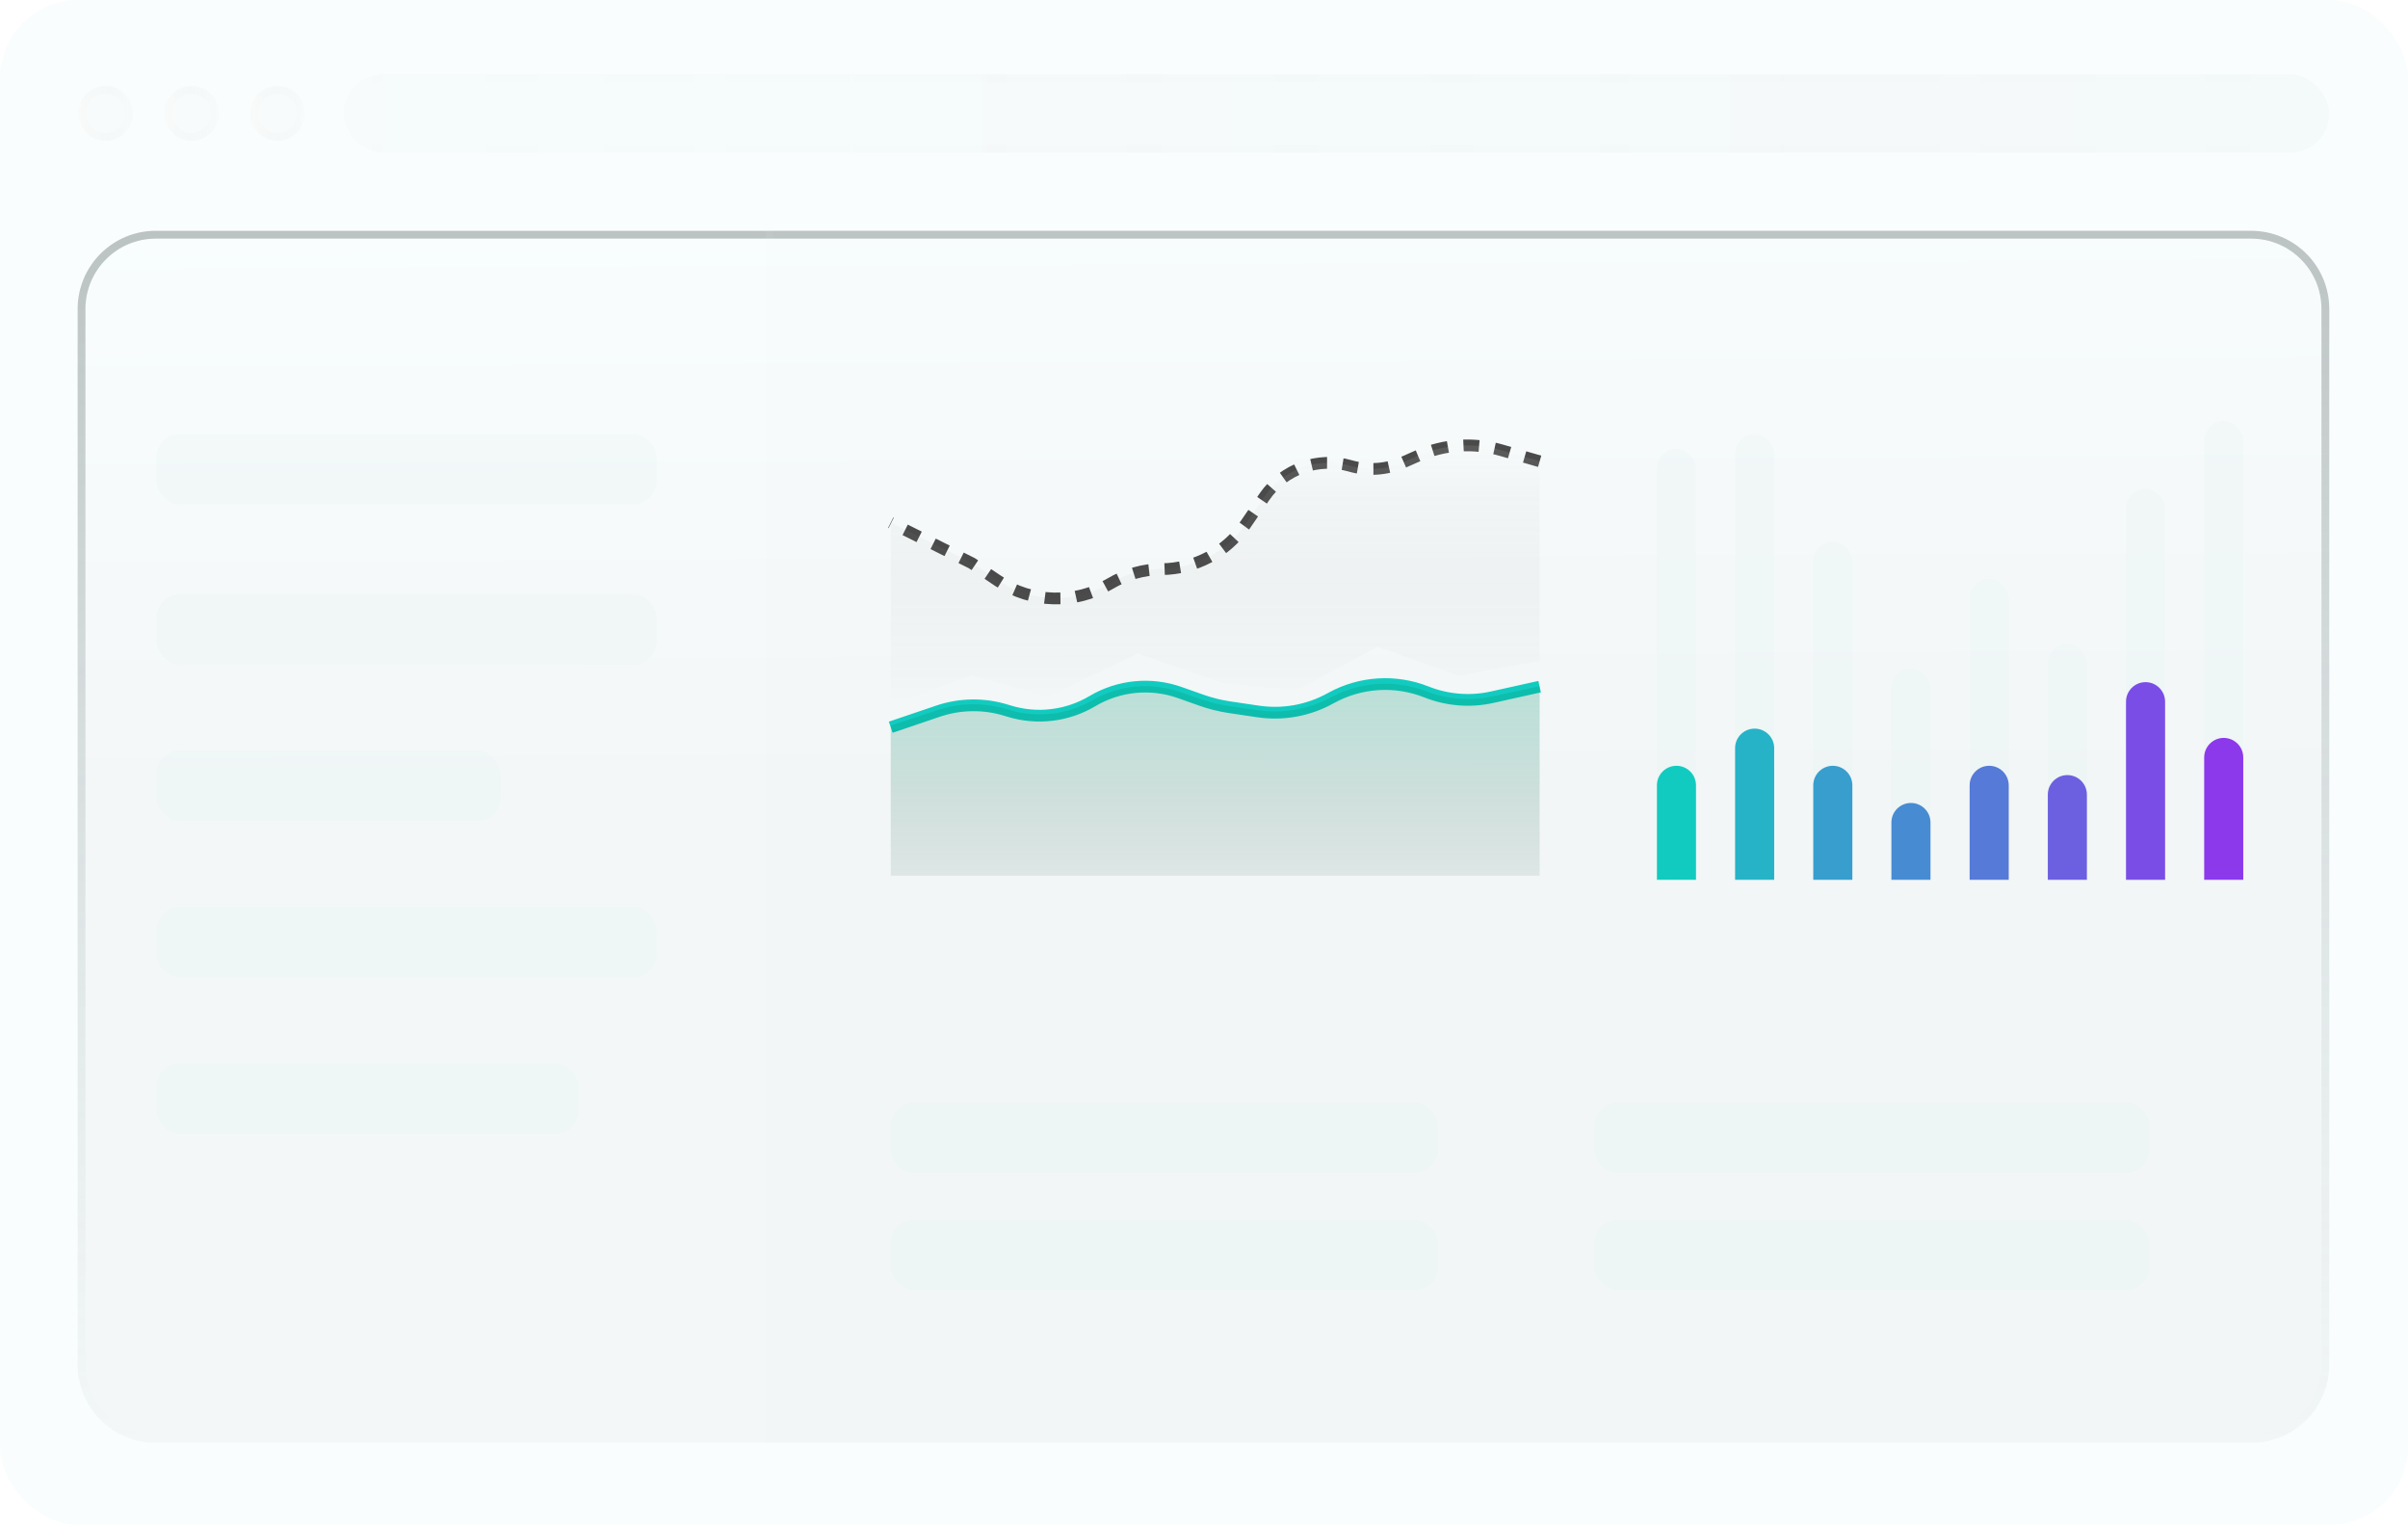 <svg width="308" height="195" viewBox="0 0 308 195" fill="none" xmlns="http://www.w3.org/2000/svg">
<g filter="url(#filter0_b_2232_27)">
<rect x="0.001" y="-6.48499e-05" width="308" height="195" rx="10" fill="#BFE3E6" fill-opacity="0.08"/>
<rect x="0.501" y="0.5" width="307" height="194" rx="9.5" stroke="white" stroke-opacity="0.05"/>
</g>
<rect x="43.93" y="9.516" width="254" height="10" rx="5" fill="url(#paint0_linear_2232_27)" fill-opacity="0.05"/>
<rect x="44.43" y="10.016" width="253" height="9" rx="4.5" stroke="url(#paint1_linear_2232_27)" stroke-opacity="0.05"/>
<circle cx="13.5" cy="14.5" r="3.5" fill="#D9D9D9" fill-opacity="0.05"/>
<circle cx="13.5" cy="14.5" r="3" stroke="url(#paint2_linear_2232_27)" stroke-opacity="0.1"/>
<circle cx="24.501" cy="14.5" r="3.5" fill="#D9D9D9" fill-opacity="0.05"/>
<circle cx="24.501" cy="14.5" r="3" stroke="url(#paint3_linear_2232_27)" stroke-opacity="0.1"/>
<circle cx="35.501" cy="14.5" r="3.5" fill="#D9D9D9" fill-opacity="0.05"/>
<circle cx="35.501" cy="14.5" r="3" stroke="url(#paint4_linear_2232_27)" stroke-opacity="0.1"/>
<path d="M9.93 39.516C9.93 33.993 14.407 29.516 19.93 29.516L287.93 29.516C293.453 29.516 297.93 33.993 297.93 39.516L297.93 174.516C297.93 180.039 293.453 184.516 287.93 184.516L19.93 184.516C14.407 184.516 9.93 180.039 9.93 174.516L9.93 39.516Z" fill="url(#paint5_linear_2232_27)" fill-opacity="0.04"/>
<path d="M19.93 30.016L287.93 30.016C293.177 30.016 297.43 34.27 297.43 39.516L297.43 174.516C297.43 179.763 293.177 184.016 287.93 184.016L19.93 184.016C14.684 184.016 10.43 179.763 10.43 174.516L10.43 39.516C10.43 34.27 14.684 30.016 19.93 30.016Z" stroke="url(#paint6_linear_2232_27)" stroke-opacity="0.3"/>
<path opacity="0.03" d="M97.93 29.516L287.93 29.516C293.453 29.516 297.93 33.993 297.93 39.516L297.93 174.516C297.93 180.039 293.453 184.516 287.93 184.516L97.93 184.516L97.93 29.516Z" fill="#D9D9D9"/>
<path d="M196.931 58.991L192.005 57.571C188.485 56.556 184.719 56.811 181.368 58.292L179.487 59.123C177.351 60.067 174.951 60.23 172.707 59.583V59.583C168.587 58.395 164.168 59.98 161.742 63.516L159.296 67.083C156.873 70.615 152.881 72.743 148.598 72.787V72.787C146.278 72.81 143.989 73.457 141.995 74.644V74.644C137.553 77.29 131.944 77.16 127.653 74.276L124.306 72.025L113.931 66.84" stroke="#4A4A4A" stroke-width="1.5" stroke-dasharray="2 2"/>
<path d="M161.735 63.507L159.304 67.043C156.876 70.573 152.881 72.7 148.596 72.743C146.277 72.766 143.989 73.412 141.995 74.596C137.551 77.236 131.946 77.107 127.653 74.228L124.306 71.984L113.931 66.812L113.931 90L124.306 86.411L134.024 89.055L135.686 88.3L145.525 83.578L156.472 87.355L165.806 88.3L176.181 82.718L186.556 86.411L196.931 84.522L196.931 58.983L192.004 57.566C188.484 56.554 184.72 56.809 181.368 58.286L179.486 59.115C177.35 60.057 174.952 60.219 172.709 59.574C168.586 58.389 164.166 59.972 161.735 63.507Z" fill="url(#paint7_linear_2232_27)"/>
<path d="M196.931 87.812L190.858 89.162C188.055 89.786 185.129 89.552 182.459 88.493V88.493C178.483 86.914 174.01 87.194 170.262 89.257L170.131 89.329C167.325 90.873 164.09 91.455 160.922 90.985L157.297 90.448C156.056 90.264 154.835 89.96 153.652 89.541L150.906 88.568C147.199 87.255 143.101 87.657 139.72 89.666V89.666C136.511 91.573 132.645 92.037 129.076 90.943L128.68 90.822C125.836 89.95 122.79 89.995 119.973 90.95L113.931 93" stroke="#12CBC0" stroke-width="1.5"/>
<path d="M160.949 90.832L157.296 90.308C156.055 90.129 154.834 89.835 153.648 89.428L150.878 88.477C147.178 87.208 143.111 87.599 139.721 89.55C136.503 91.402 132.665 91.853 129.106 90.796L128.678 90.669C125.831 89.824 122.794 89.867 119.972 90.794L113.931 92.779L113.931 112L196.931 112L196.931 87.755L190.847 89.065C188.047 89.668 185.132 89.442 182.459 88.414C178.471 86.881 174.015 87.154 170.245 89.164L170.136 89.222C167.322 90.721 164.104 91.285 160.949 90.832Z" fill="url(#paint8_linear_2232_27)"/>
<rect opacity="0.08" x="211.93" y="57.401" width="5" height="55.115" rx="2.5" fill="#BFE3E5"/>
<path d="M211.93 100.433C211.93 99.052 213.05 97.933 214.43 97.933V97.933C215.811 97.933 216.93 99.052 216.93 100.433L216.93 112.516L211.93 112.516L211.93 100.433Z" fill="#12CBC0"/>
<rect opacity="0.08" x="221.93" y="55.516" width="5" height="57" rx="2.5" fill="#BFE3E5"/>
<path d="M221.93 95.679C221.93 94.298 223.049 93.179 224.43 93.179V93.179C225.81 93.179 226.93 94.298 226.93 95.679L226.93 112.516L221.93 112.516L221.93 95.679Z" fill="#26B3C7"/>
<rect opacity="0.08" x="231.929" y="69.286" width="5" height="43.23" rx="2.5" fill="#BFE3E5"/>
<path d="M231.929 100.433C231.929 99.052 233.048 97.933 234.429 97.933V97.933C235.809 97.933 236.929 99.052 236.929 100.433L236.929 112.516L231.929 112.516L231.929 100.433Z" fill="#389ECE"/>
<rect opacity="0.08" x="241.923" y="85.517" width="5" height="27" rx="2.5" fill="#BFE3E5"/>
<path d="M241.923 105.187C241.923 103.806 243.042 102.687 244.423 102.687V102.687C245.804 102.687 246.923 103.806 246.923 105.187L246.923 112.517L241.923 112.517L241.923 105.187Z" fill="#478CD3"/>
<rect opacity="0.08" x="251.929" y="74.039" width="5" height="38.477" rx="2.5" fill="#BFE3E5"/>
<path d="M251.93 100.433C251.93 99.052 253.05 97.933 254.43 97.933V97.933C255.811 97.933 256.93 99.052 256.93 100.433L256.93 112.516L251.93 112.516L251.93 100.433Z" fill="#557AD8"/>
<rect opacity="0.08" x="261.929" y="82.358" width="5" height="30.157" rx="2.5" fill="#BFE3E5"/>
<path d="M261.929 101.622C261.929 100.241 263.048 99.122 264.429 99.122V99.122C265.81 99.122 266.929 100.241 266.929 101.622L266.929 112.517L261.929 112.517L261.929 101.622Z" fill="#6C60E1"/>
<rect opacity="0.08" x="271.93" y="62.516" width="5" height="50" rx="2.5" fill="#BFE3E5"/>
<path d="M271.93 89.736C271.93 88.356 273.05 87.236 274.43 87.236V87.236C275.811 87.236 276.93 88.356 276.93 89.736L276.93 112.516L271.93 112.516L271.93 89.736Z" fill="#7A4EE6"/>
<rect opacity="0.08" x="281.929" y="53.836" width="5" height="58.68" rx="2.5" fill="#BFE3E5"/>
<path d="M281.93 96.868C281.93 95.487 283.049 94.368 284.43 94.368V94.368C285.81 94.368 286.93 95.487 286.93 96.868L286.93 112.516L281.93 112.516L281.93 96.868Z" fill="#8C39EC"/>
<line opacity="0.04" x1="98.93" y1="125.016" x2="297.931" y2="125.016" stroke="white"/>
<line opacity="0.04" x1="98.431" y1="184.516" x2="98.431" y2="29.516" stroke="white"/>
<rect opacity="0.08" x="20.001" y="76" width="64" height="9" rx="3" fill="#BFE3E5"/>
<rect opacity="0.08" x="20.001" y="55.516" width="64" height="9" rx="3" fill="#BFE3E5"/>
<rect opacity="0.08" x="20" y="136" width="54" height="9" rx="3" fill="#BFE3E5"/>
<rect opacity="0.08" x="20" y="116" width="64" height="9" rx="3" fill="#BFE3E5"/>
<rect opacity="0.08" x="113.93" y="141" width="70" height="9" rx="3" fill="#BFE3E5"/>
<rect opacity="0.08" x="113.93" y="156" width="70" height="9" rx="3" fill="#BFE3E5"/>
<rect opacity="0.08" x="203.93" y="141" width="71" height="9" rx="3" fill="#BFE3E5"/>
<rect opacity="0.08" x="203.929" y="156" width="71" height="9" rx="3" fill="#BFE3E5"/>
<rect opacity="0.08" x="20.001" y="96" width="44" height="9" rx="3" fill="#BFE3E5"/>
<defs>
<filter id="filter0_b_2232_27" x="-39.999" y="-40" width="388" height="275" filterUnits="userSpaceOnUse" color-interpolation-filters="sRGB">
<feFlood flood-opacity="0" result="BackgroundImageFix"/>
<feGaussianBlur in="BackgroundImageFix" stdDeviation="20"/>
<feComposite in2="SourceAlpha" operator="in" result="effect1_backgroundBlur_2232_27"/>
<feBlend mode="normal" in="SourceGraphic" in2="effect1_backgroundBlur_2232_27" result="shape"/>
</filter>
<linearGradient id="paint0_linear_2232_27" x1="43.93" y1="14.516" x2="297.93" y2="14.516" gradientUnits="userSpaceOnUse">
<stop stop-color="#BFE3E5"/>
<stop offset="1" stop-color="#90AEAF"/>
</linearGradient>
<linearGradient id="paint1_linear_2232_27" x1="43.93" y1="14.516" x2="297.93" y2="14.516" gradientUnits="userSpaceOnUse">
<stop stop-color="white"/>
<stop offset="1" stop-color="#999999" stop-opacity="0"/>
</linearGradient>
<linearGradient id="paint2_linear_2232_27" x1="10" y1="14.5" x2="17" y2="14.5" gradientUnits="userSpaceOnUse">
<stop stop-color="white"/>
<stop offset="1" stop-color="#999999" stop-opacity="0"/>
</linearGradient>
<linearGradient id="paint3_linear_2232_27" x1="21.001" y1="14.5" x2="28.001" y2="14.5" gradientUnits="userSpaceOnUse">
<stop stop-color="white"/>
<stop offset="1" stop-color="#999999" stop-opacity="0"/>
</linearGradient>
<linearGradient id="paint4_linear_2232_27" x1="32.001" y1="14.5" x2="39.001" y2="14.5" gradientUnits="userSpaceOnUse">
<stop stop-color="white"/>
<stop offset="1" stop-color="#999999" stop-opacity="0"/>
</linearGradient>
<linearGradient id="paint5_linear_2232_27" x1="153.93" y1="29.516" x2="154.265" y2="107.018" gradientUnits="userSpaceOnUse">
<stop stop-color="#D9F6F8"/>
<stop offset="1" stop-color="#465B5C"/>
</linearGradient>
<linearGradient id="paint6_linear_2232_27" x1="153.93" y1="29.516" x2="153.93" y2="184.516" gradientUnits="userSpaceOnUse">
<stop stop-color="#2B3737"/>
<stop offset="1" stop-color="#7B9B9D" stop-opacity="0"/>
</linearGradient>
<linearGradient id="paint7_linear_2232_27" x1="155.502" y1="56" x2="155.502" y2="90" gradientUnits="userSpaceOnUse">
<stop stop-color="white" stop-opacity="0.1"/>
<stop offset="1" stop-color="#070909" stop-opacity="0"/>
</linearGradient>
<linearGradient id="paint8_linear_2232_27" x1="155.431" y1="86" x2="155.431" y2="125" gradientUnits="userSpaceOnUse">
<stop stop-color="#009D74" stop-opacity="0.25"/>
<stop offset="1" stop-color="#070909" stop-opacity="0"/>
</linearGradient>
</defs>
</svg>
